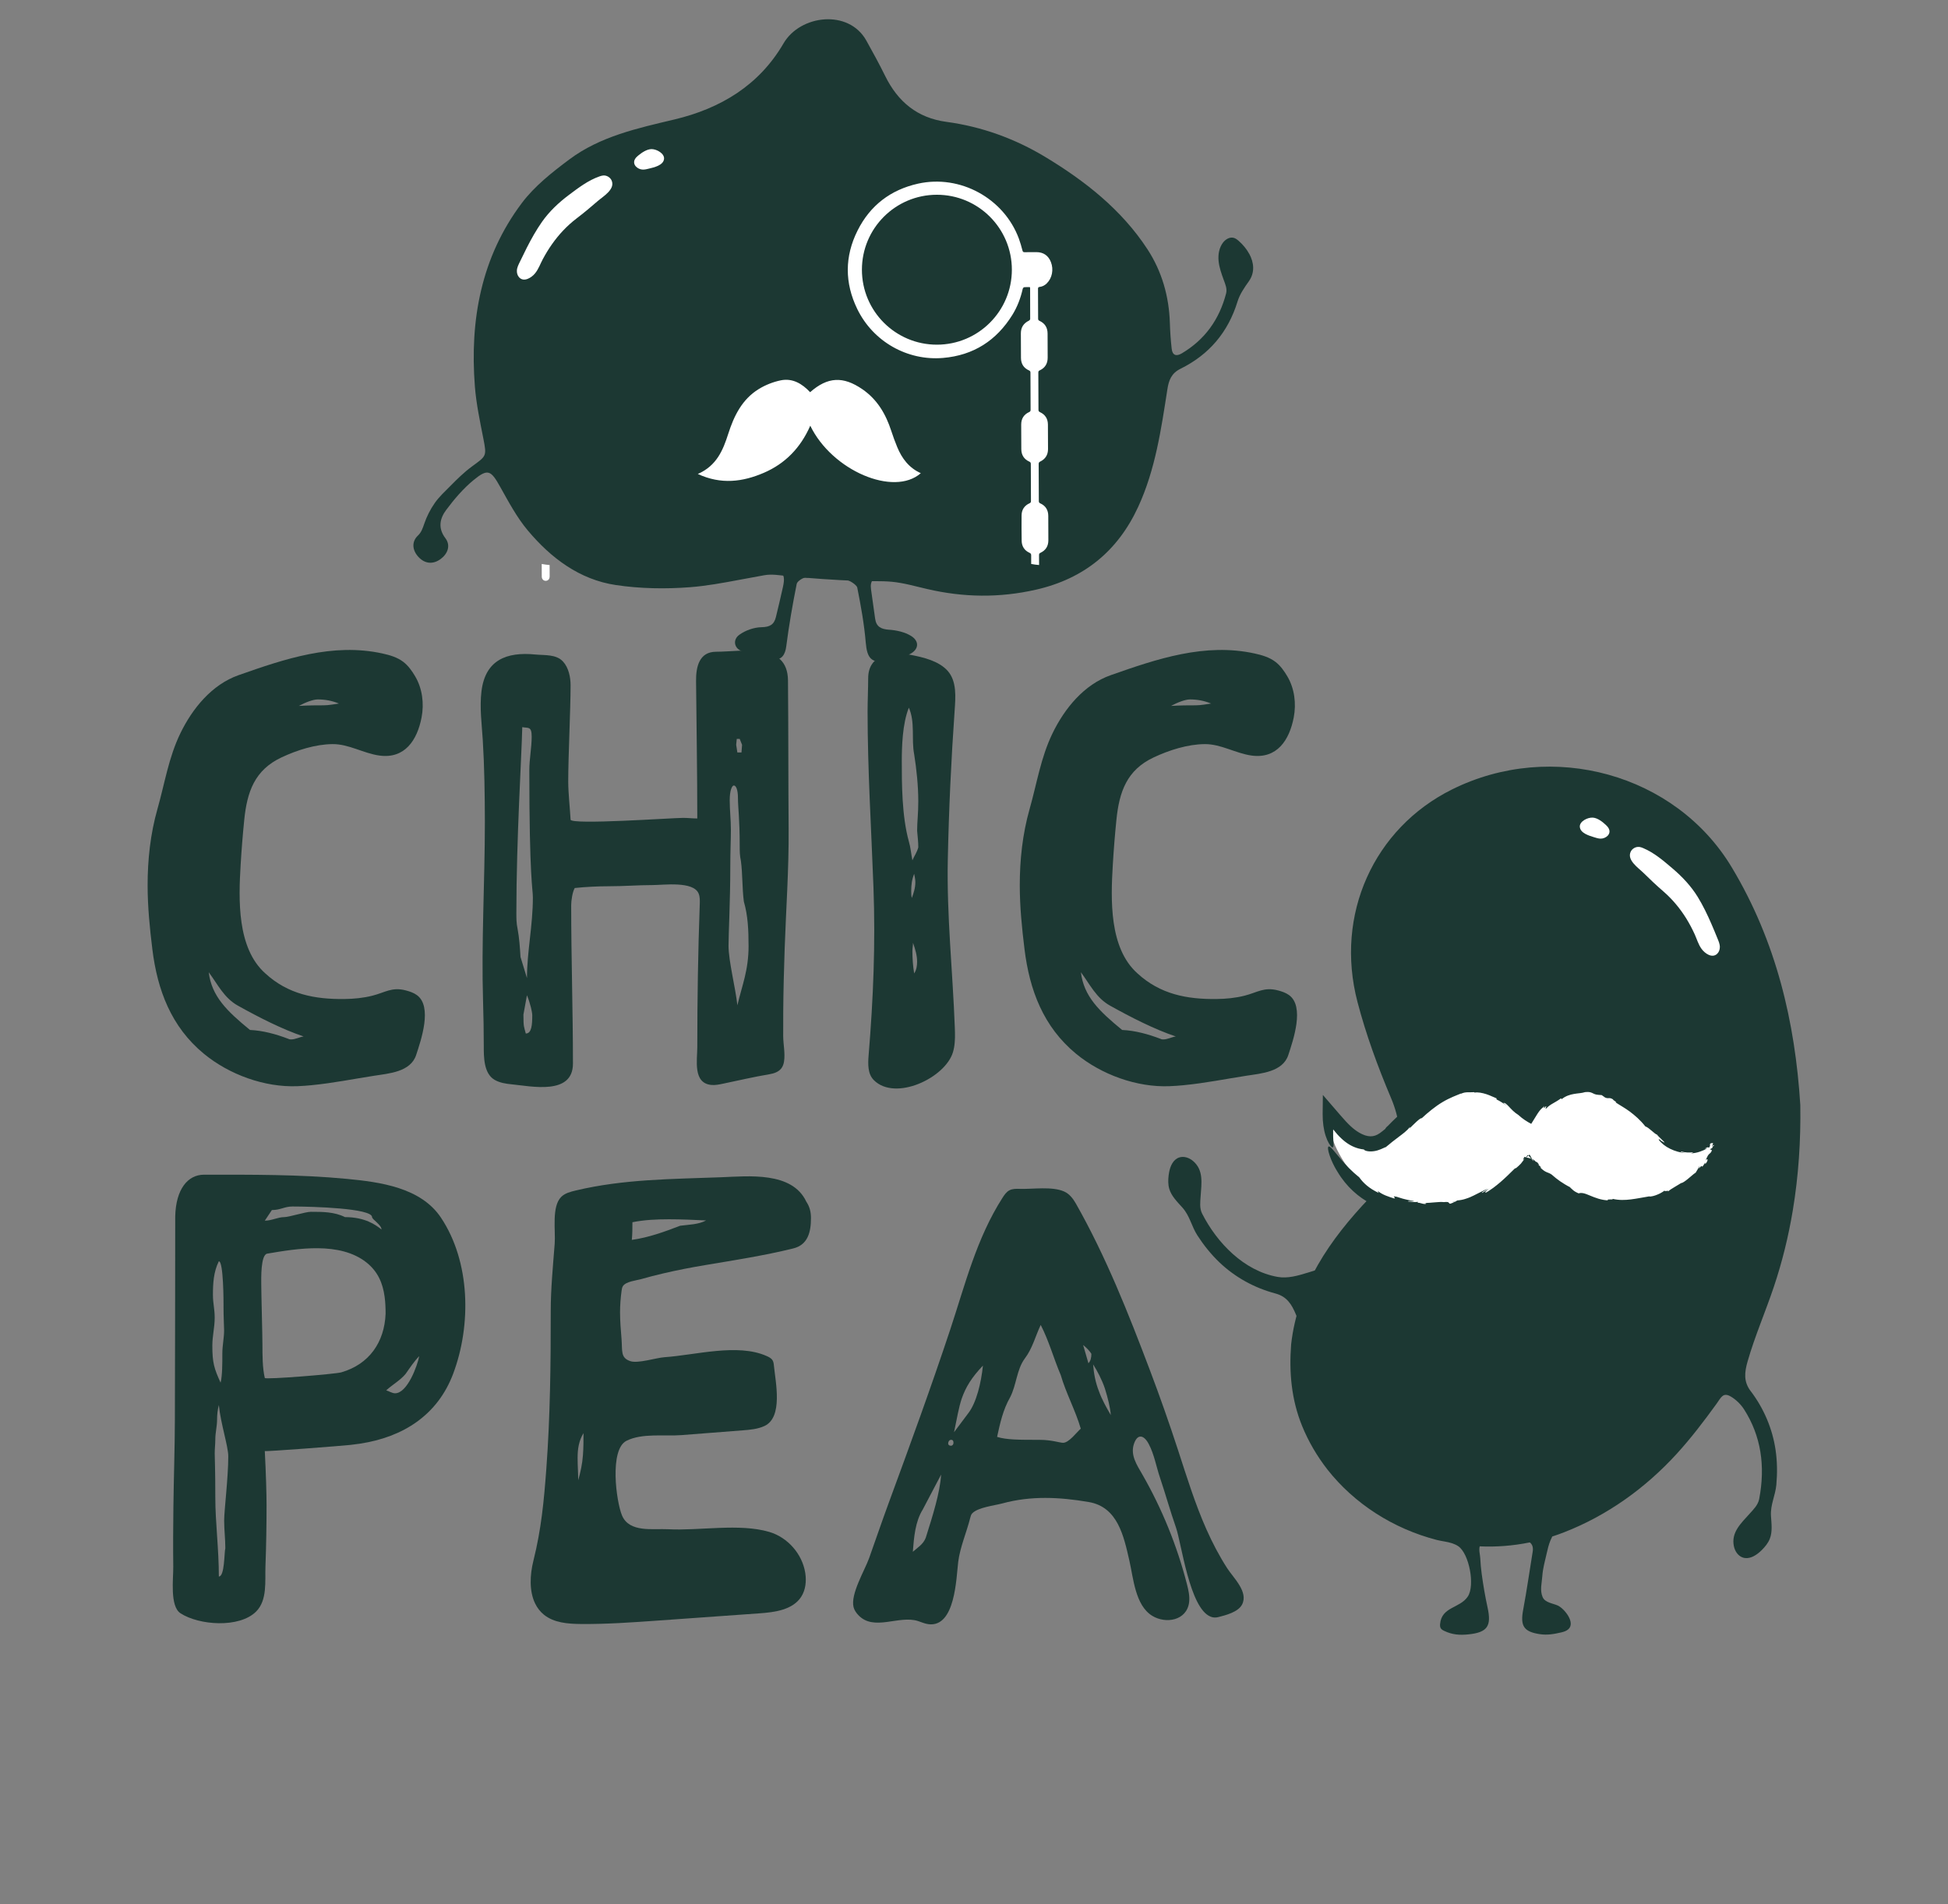 <?xml version="1.0" encoding="UTF-8" standalone="no"?>
<svg
   id="Ebene_1"
   viewBox="0 0 778.858 761.445"
   version="1.1"
   sodipodi:docname="Sekundaerlogo_schwarz_svg-zoomed.svg"
   width="778.858"
   height="761.445"
   inkscape:version="1.3.2 (091e20ef0f, 2023-11-25)"
   xmlns:inkscape="http://www.inkscape.org/namespaces/inkscape"
   xmlns:sodipodi="http://sodipodi.sourceforge.net/DTD/sodipodi-0.dtd"
   xmlns="http://www.w3.org/2000/svg"
   xmlns:svg="http://www.w3.org/2000/svg">
  <rect x="0" y="0" width="778.858" height="761.445" fill="#808080" stroke="none"/>
  <sodipodi:namedview
     id="namedview25"
     pagecolor="#505050"
     bordercolor="#ffffff"
     borderopacity="1"
     inkscape:showpageshadow="0"
     inkscape:pageopacity="0"
     inkscape:pagecheckerboard="1"
     inkscape:deskcolor="#505050"
     inkscape:zoom="0.66079474"
     inkscape:cx="378.33231"
     inkscape:cy="296.61253"
     inkscape:window-width="3840"
     inkscape:window-height="2078"
     inkscape:window-x="0"
     inkscape:window-y="0"
     inkscape:window-maximized="1"
     inkscape:current-layer="Ebene_1" />
  <defs
     id="defs1">
    <style
       id="style1">.cls-1{fill:#fff;}.cls-1,.cls-2{stroke-width:0px;}.cls-2{fill:#1c3833;}</style>
  </defs>
  <path
     class="cls-2"
     d="m 549.549,476.9 c 5.303,3.368 11.505,5.464 18.572,6.262 16.528,1.858 30.298,-4.259 41.616,-16.214 0.484,-0.518 0.848,-1.154 1.247,-1.714 3.368,2.953 6.27,5.752 9.418,8.23 17.707,13.931 45.799,14.848 63.116,-5.897 5.15,-6.177 7.636,-13.329 7.704,-20.159 -2.189,1.824 -4.921,4.09 -7.644,6.355 -6.151,5.125 -10.869,5.125 -16.884,-0.212 -4.344,-3.852 -8.425,-8.009 -12.854,-11.759 -4.14,-3.496 -8.985,-5.88 -14.339,-6.949 -9.002,-1.799 -16.528,1.298 -23.01,7.373 -1.799,1.697 -3.36,3.657 -4.429,4.836 -2.596,-2.231 -5.133,-4.624 -7.882,-6.728 -9.944,-7.611 -21.016,-8.196 -31.35,-1.103 -4.862,3.326 -9.036,7.636 -13.516,11.522 0.959,9.358 -2.342,17.699 -9.766,26.158 z"
     id="path1" />
  <path
     class="cls-2"
     d="m 699.952,556.297 c -2.834,-3.742 -2.503,-7.407 -1.213,-11.895 2.902,-10.097 7.127,-19.786 10.487,-29.797 3.334,-9.944 5.846,-20.159 7.568,-30.502 2.325,-13.94 3.233,-28.092 3.012,-42.21 -2.062,-32.979 -9.545,-65.373 -27.49,-95.179 -22.433,-37.204 -71.728,-50.924 -111.783,-31.002 -31.214,15.535 -46.919,50.041 -37.781,84.963 3.394,13.007 8.086,25.801 13.355,38.273 1.756,4.14 2.825,8.043 3.199,11.793 4.48,-3.886 8.654,-8.196 13.516,-11.522 10.334,-7.093 21.406,-6.508 31.35,1.103 2.749,2.104 5.286,4.497 7.882,6.728 1.069,-1.179 2.63,-3.139 4.429,-4.836 6.482,-6.075 14.008,-9.172 23.01,-7.373 5.354,1.069 10.198,3.453 14.339,6.949 4.429,3.75 8.51,7.908 12.854,11.759 6.015,5.337 10.733,5.337 16.884,0.212 2.724,-2.265 5.455,-4.531 7.644,-6.355 -0.068,6.83 -2.554,13.982 -7.704,20.159 -17.317,20.744 -45.409,19.828 -63.116,5.897 -3.148,-2.477 -6.049,-5.277 -9.418,-8.23 -0.399,0.56 -0.764,1.196 -1.247,1.714 -11.318,11.955 -25.089,18.072 -41.616,16.214 -7.068,-0.798 -13.27,-2.893 -18.572,-6.262 -0.619,0.713 -1.281,1.434 -1.968,2.155 -15.891,16.63 -28.745,35.278 -31.35,58.594 -0.857,11.199 0.119,22.077 4.369,32.546 2.554,6.278 5.999,12.15 10.164,17.495 5.396,6.855 11.98,12.761 19.311,17.478 7.5,4.836 15.79,8.442 24.435,10.673 1.985,0.509 4.191,0.679 6.117,1.332 0.874,0.297 1.714,0.662 2.469,1.188 4.31,3.003 6.737,15.611 3.784,20.083 -3.139,4.76 -10.495,4.03 -11.089,11.021 -0.051,0.551 -0.034,1.145 0.238,1.629 0.297,0.526 0.857,0.84 1.391,1.094 3.241,1.561 6.236,1.765 9.732,1.4 7.636,-0.789 9.231,-3.36 7.628,-10.707 -0.976,-4.471 -1.748,-8.985 -2.359,-13.524 -0.272,-2.036 -0.467,-4.056 -0.56,-6.1 -0.068,-1.51 -0.662,-3.343 -0.221,-4.87 6.584,0.297 13.304,-0.204 20.023,-1.578 0.984,0.755 1.434,1.977 1.154,3.691 -1.264,7.755 -2.367,15.544 -3.81,23.264 -1.196,6.406 0.178,8.756 6.592,9.732 3.063,0.467 5.668,-0.008 8.612,-0.687 1.035,-0.238 2.096,-0.568 2.885,-1.29 2.91,-2.664 -1.671,-8.289 -4.251,-9.46 -1.943,-0.882 -5.125,-1.145 -6.066,-3.394 -1.145,-2.724 -0.314,-5.583 -0.119,-8.383 0.204,-3.003 1.035,-5.956 1.714,-8.917 0.407,-1.782 0.815,-3.58 1.51,-5.269 0.229,-0.56 0.484,-1.103 0.755,-1.646 1.578,-0.509 3.156,-1.069 4.726,-1.68 17.283,-6.728 32.487,-17.656 44.976,-31.316 5.786,-6.329 10.987,-13.176 16.01,-20.117 1.756,-2.435 2.545,-4.675 5.642,-2.876 2.062,1.188 4.056,3.148 5.337,5.15 6.779,10.614 8.578,22.645 6.041,35.872 -0.467,2.384 -2.282,4.14 -3.81,5.846 -3.436,3.835 -7.458,7.441 -6.304,12.998 0.399,1.951 1.621,3.843 3.487,4.505 2.401,0.857 4.929,-0.492 6.889,-2.231 0.28,-0.246 0.551,-0.492 0.798,-0.747 1.298,-1.307 2.503,-2.757 3.182,-4.471 1.128,-2.868 0.67,-6.075 0.475,-9.155 -0.28,-4.488 1.739,-8.077 2.147,-12.447 0.416,-4.616 0.365,-9.282 -0.297,-13.872 -1.256,-8.595 -4.717,-16.697 -9.969,-23.621 z"
     id="path2" />
  <path
     class="cls-2"
     d="m 499.482,101.531 c -1.061,-1.96 -2.562,-3.75 -4.225,-5.201 -0.602,-0.526 -1.247,-1.027 -2.011,-1.222 -1.604,-0.424 -3.258,0.602 -4.259,1.909 -1.57,2.062 -2.019,4.802 -1.765,7.373 0.255,2.579 1.145,5.04 2.028,7.475 0.628,1.731 1.468,3.58 0.984,5.455 -2.69,10.385 -8.459,18.513 -17.758,24.011 -2.206,1.307 -3.716,0.721 -4.005,-1.833 -0.39,-3.436 -0.628,-6.889 -0.73,-10.343 -0.331,-10.639 -3.19,-20.626 -8.951,-29.466 C 448.431,83.815 433.736,72.302 417.819,62.706 405.839,55.486 392.527,50.624 378.443,48.74 366.76,47.171 358.979,40.68 353.897,30.346 351.547,25.561 348.968,20.878 346.371,16.211 339.346,3.595 319.959,5.869 313.265,17.365 c -9.757,16.757 -25.156,26.013 -43.636,30.417 -14.738,3.504 -29.636,6.728 -42.023,15.993 -6.864,5.133 -13.906,10.673 -18.988,17.453 -16.265,21.661 -20.812,46.783 -18.751,73.297 0.551,7.017 2.045,13.982 3.402,20.914 1.4,7.11 1.162,6.889 -4.573,11.106 -3.148,2.308 -5.939,5.065 -8.671,7.84 -2.18,2.214 -4.429,4.234 -6.211,6.796 -1.782,2.562 -3.173,5.311 -4.174,8.23 -0.611,1.773 -1.137,3.445 -2.537,4.76 -2.605,2.469 -2.265,5.854 0.17,8.518 2.596,2.842 5.922,3.097 8.943,0.84 2.783,-2.079 4.081,-5.371 1.858,-8.306 -3.097,-4.106 -2.172,-7.941 0.314,-11.284 3.233,-4.336 6.838,-8.578 11.004,-11.989 5.685,-4.658 6.881,-3.886 10.563,2.69 3.368,5.999 6.652,12.218 11.038,17.453 9.282,11.055 20.685,19.709 35.287,21.881 9.698,1.442 19.777,1.612 29.577,0.857 6.592,-0.509 13.1,-1.705 19.591,-2.927 3.334,-0.628 6.669,-1.205 10.003,-1.841 3.122,-0.594 6.16,0 9.324,0.314 9.494,0.933 19.014,1.587 28.542,1.968 4.403,0.17 8.985,-0.102 13.329,0.314 4.666,0.45 9.528,1.841 14.093,2.902 14.483,3.377 28.864,3.58 43.44,0.263 19.192,-4.361 32.733,-15.433 40.887,-33.106 6.872,-14.89 9.189,-31.011 11.683,-47.029 0.568,-3.657 1.612,-6.423 5.252,-8.221 11.437,-5.642 19.039,-14.619 22.806,-26.921 0.882,-2.876 2.724,-5.54 4.497,-8.035 2.528,-3.563 2.053,-7.543 0.187,-10.987 z"
     id="path3" />
  <path
     class="cls-1"
     d="m 533.861,458.217 c 3.742,8.196 9.002,14.449 15.688,18.683 5.303,3.368 11.505,5.464 18.572,6.262 16.528,1.858 30.298,-4.259 41.616,-16.214 0.484,-0.518 0.848,-1.154 1.247,-1.714 3.368,2.953 6.27,5.752 9.418,8.23 17.707,13.931 45.799,14.848 63.116,-5.897 5.15,-6.177 7.636,-13.329 7.704,-20.159 -2.189,1.824 -4.921,4.09 -7.644,6.355 -6.151,5.125 -10.869,5.125 -16.884,-0.212 -4.344,-3.852 -8.425,-8.009 -12.854,-11.759 -4.14,-3.496 -8.985,-5.88 -14.339,-6.949 -9.002,-1.799 -16.528,1.298 -23.01,7.373 -1.799,1.697 -3.36,3.657 -4.429,4.836 -2.596,-2.231 -5.133,-4.624 -7.882,-6.728 -9.944,-7.611 -21.016,-8.196 -31.35,-1.103 -4.862,3.326 -9.036,7.636 -13.516,11.522 -0.042,0.034 -0.085,0.076 -0.127,0.11 -1.824,1.578 -3.589,3.241 -5.523,4.683 -3.122,2.333 -6.533,2.605 -10.113,1.01 -4.505,-2.002 -7.5,-5.685 -10.512,-9.358 -0.322,-0.382 -0.628,-0.781 -1.324,-1.663 -0.212,4.802 0.433,8.926 2.147,12.693 z"
     id="path4" />
  <path
     class="cls-2"
     d="m 580.449,480.523 0.993,0.034 c -0.034,-0.085 -0.288,-0.127 -0.993,-0.034 z"
     id="path5" />
  <path
     class="cls-2"
     d="m 589.587,436.887 c -0.076,0.008 -0.153,0.008 -0.221,0.025 0.153,0 0.204,-0.017 0.221,-0.025 z"
     id="path6" />
  <path
     class="cls-2"
     d="m 611.358,471.173 c 0,0 -0.025,-0.025 -0.042,-0.034 -0.076,-0.042 -0.161,-0.102 -0.229,-0.144 z"
     id="path7" />
  <path
     class="cls-2"
     d="m 567.943,486.801 c 7.322,0.823 12.15,0.56 16.926,-0.263 4.743,-0.891 9.672,-2.325 16.197,-6.609 2.511,-1.57 4.896,-3.419 7.144,-5.396 1.078,-1.027 2.206,-2.019 3.199,-3.097 0.526,-0.551 1.052,-1.103 1.57,-1.654 0.865,-1.001 1.247,-1.748 1.476,-2.07 l -6.27,0.73 c 1.095,0.942 2.121,1.824 3.131,2.698 1.417,0.789 3.054,2.282 4.853,3.818 1.782,1.536 3.86,3.088 5.693,3.937 l 1.12,1.171 c 1.298,0.56 2.791,1.213 3.954,2.028 l -0.136,0.068 c 0.993,0.348 2.028,0.738 2.919,1.137 0.908,0.356 1.697,0.67 2.197,0.789 l -0.119,0.076 c 0.798,0.272 1.604,0.518 2.401,0.781 l -0.467,0.025 c 3.555,0.84 7.195,1.544 10.453,2.053 l -0.212,-0.518 c 3.445,0.653 5.88,0.526 8.171,0.322 2.291,-0.272 4.488,-0.526 7.644,-0.891 l -0.059,0.136 c 3.776,-1.502 6.762,-2.359 9.783,-3.496 2.978,-1.145 6.007,-2.613 8.9,-5.625 -0.73,0.738 0.509,-0.059 0.509,0.068 2.927,-2.469 5.617,-5.523 4.912,-6.211 1.799,-2.019 1.688,-1.459 2.197,-1.502 -0.339,-0.263 1.061,-2.214 2.172,-4.056 l -0.416,0.916 c 0.56,-0.865 1.086,-1.756 1.561,-2.673 l 0.416,-0.798 0.467,-1.001 0.458,-0.993 c 0.136,-0.331 0.255,-0.662 0.39,-0.993 -0.492,0.518 -0.967,0.984 -1.476,1.374 0.967,-1.833 1.298,-2.147 1.612,-2.401 0.144,-0.127 0.28,-0.255 0.441,-0.602 0.144,-0.339 0.407,-0.925 0.594,-1.875 l -0.789,0.348 c 0.84,-2.622 1.459,-4.819 1.985,-7.195 0.263,-1.188 0.518,-2.435 0.747,-3.818 0.11,-0.696 0.221,-1.4 0.322,-2.197 0.051,-0.39 0.093,-0.789 0.144,-1.196 v -0.076 c 0,0 0.017,-0.051 0,-0.025 l -0.085,0.051 -0.178,0.093 c -0.119,0.068 -0.246,0.136 -0.373,0.204 -2.325,1.51 -4.717,3.088 -7.118,4.7 l -1.807,1.213 -0.899,0.611 -0.45,0.314 -0.56,0.475 c -0.747,0.628 -1.493,1.273 -2.257,1.858 l -1.137,0.899 c -0.195,0.136 -0.373,0.272 -0.602,0.407 l -0.297,0.195 c -0.373,0.263 -0.738,0.416 -1.103,0.628 -0.365,0.144 -0.721,0.339 -1.078,0.433 -0.704,0.229 -1.374,0.356 -2.062,0.305 -1.358,-0.051 -2.927,-0.713 -4.463,-1.799 -1.493,-1.035 -3.139,-2.537 -4.709,-3.928 -1.578,-1.417 -3.131,-2.868 -4.683,-4.319 -1.57,-1.459 -3.122,-2.902 -4.649,-4.319 -1.578,-1.468 -3.334,-2.876 -5.125,-4.098 l -0.416,-0.823 c 0.034,-0.399 -1.179,-0.772 -2.427,-1.044 -1.256,-0.288 -2.537,-0.475 -2.732,-0.908 -0.679,-0.127 -1.349,-0.246 -2.019,-0.331 -0.501,-0.288 -1.629,-0.747 -0.611,-0.628 -1.816,-0.509 -1.884,-0.399 -3.258,-0.433 -0.645,-0.255 -1.29,-0.543 -1.96,-0.747 -1.884,-0.314 -3.767,-0.331 -5.591,-0.127 -1.824,0.187 -3.606,0.619 -5.294,1.239 -3.419,1.205 -6.491,3.114 -9.587,5.396 -1.247,0.815 -2.571,1.773 -3.945,3.088 -0.161,0.161 -0.331,0.322 -0.501,0.484 l -0.212,0.212 -0.059,0.051 -0.229,0.212 c -0.153,0.144 -0.288,0.297 -0.433,0.458 -0.178,-0.144 -0.356,-0.297 -0.543,-0.45 l -0.297,-0.229 c -0.407,-0.339 -0.823,-0.687 -1.239,-1.035 -1.663,-1.383 -3.479,-2.74 -5.405,-3.971 -3.869,-2.393 -8.06,-3.903 -11.547,-4.344 -3.58,-0.399 -7.365,-0.39 -11.072,0.45 -3.708,0.806 -7.331,2.282 -10.606,4.268 -3.224,1.96 -6.143,4.251 -8.798,6.55 -1.324,1.154 -2.596,2.316 -3.81,3.462 -0.602,0.577 -1.196,1.145 -1.79,1.714 -0.645,0.628 -1.213,1.222 -1.782,1.816 -0.39,0.204 -1.044,1.086 -0.984,1.137 -0.73,0.611 -1.493,1.222 -2.189,1.714 -0.619,0.433 -1.247,0.764 -1.875,0.976 -1.256,0.424 -2.554,0.373 -3.962,-0.076 0,0 -0.102,-0.034 -0.288,-0.102 -0.195,-0.059 -0.467,-0.178 -0.831,-0.339 -0.755,-0.331 -1.773,-0.891 -2.936,-1.756 -1.154,-0.857 -2.427,-2.045 -3.742,-3.47 -0.662,-0.704 -1.332,-1.476 -2.019,-2.265 -0.679,-0.789 -1.366,-1.578 -2.036,-2.359 l -5.082,-5.888 -0.085,7.56 c -0.034,3.224 0.407,6.406 1.205,8.807 0.781,2.418 1.824,4.013 2.444,4.463 0.314,0.229 0.526,0.17 0.628,-0.178 0.102,-0.365 0.085,-1.035 0.025,-2.062 -0.119,-2.062 -0.399,-5.574 0.653,-10.809 l -3.665,1.179 c 0.585,1.01 1.222,2.087 1.926,3.199 l -0.314,-0.136 c 3.886,5.439 7.941,9.189 13.584,9.783 0.297,0.585 2.087,0.976 4.03,0.679 1.968,-0.255 3.767,-1.264 4.666,-1.629 -0.042,0.051 -0.076,0.11 -0.119,0.161 0.509,-0.399 1.01,-0.806 1.476,-1.196 0.424,-0.356 0.848,-0.713 1.273,-1.052 0.857,-0.679 1.714,-1.324 2.554,-1.96 0.416,-0.314 0.823,-0.619 1.23,-0.933 0.433,-0.339 0.696,-0.526 1.162,-0.916 0.865,-0.721 1.544,-1.391 2.181,-2.189 -0.059,0.161 0.059,0.416 -0.611,1.035 2.07,-2.045 4.743,-4.794 5.286,-4.488 2.41,-2.248 5.439,-4.751 8.298,-6.448 2.893,-1.739 5.727,-2.757 7.56,-3.504 l -0.229,0.204 c 1.018,-0.526 1.756,-0.568 2.494,-0.628 0.373,-0.034 0.755,0.017 1.196,0 0.441,-0.017 0.942,-0.042 1.57,-0.051 0.127,0.085 0.297,0.136 0.272,0.17 1.23,-0.238 3.012,0.102 4.666,0.628 0.823,0.297 1.629,0.577 2.316,0.916 0.356,0.153 0.687,0.288 0.984,0.416 0.297,0.144 0.568,0.263 0.806,0.356 l -0.059,0.399 c 1.476,0.713 2.868,1.637 4.234,2.596 l -1.476,-1.154 c 0.551,-0.229 1.256,0.433 2.197,1.417 0.95,1.01 2.104,2.316 3.793,3.36 1.705,1.587 3.631,2.783 5.159,3.563 0.967,-1.502 1.748,-2.885 2.503,-4.039 0.798,-1.205 1.408,-1.977 2.308,-2.622 0.984,-1.536 -0.611,1.612 1.086,-0.416 0.424,0.348 -0.67,1.061 0.11,0.933 0.424,-0.475 0.857,-0.848 1.307,-1.171 0.441,-0.331 0.908,-0.602 1.383,-0.874 0.95,-0.56 1.96,-1.094 3.182,-2.002 l 0.314,0.314 c 1.527,-1.273 3.334,-1.816 4.946,-2.087 1.629,-0.288 3.08,-0.288 4.336,-0.713 1.985,-0.229 2.656,0.204 3.292,0.518 0.322,0.153 0.645,0.314 1.145,0.433 0.501,0.11 1.188,0.17 2.257,0.229 0.484,0.314 0.942,0.645 1.391,0.984 1.621,0.645 1.442,-0.28 3.165,0.738 -0.127,0.136 0.407,0.467 0.815,0.738 0.407,0.28 0.696,0.501 0.11,0.399 1.816,1.23 3.767,2.248 5.719,3.699 2.079,1.561 4.234,3.402 6.253,5.965 1.493,0.45 3.606,3.003 4.76,3.343 -0.042,0.17 1.179,1.307 2.028,2.13 0.942,0.865 1.468,1.451 -0.322,0.365 -0.28,-0.178 -0.696,-0.56 -0.585,-0.628 H 663.113 c 0.288,0.399 0.577,0.755 0.916,1.095 0.365,0.365 0.738,0.696 1.12,1.018 0.399,0.314 0.823,0.602 1.247,0.874 0.433,0.272 0.908,0.509 1.366,0.755 1.884,0.925 4.123,1.595 6.737,1.816 -1.57,-0.187 -3.428,-0.781 -2.096,-0.687 1.485,0.39 3.122,0.458 4.649,0.229 -0.297,0.17 -0.611,0.339 -0.942,0.467 2.444,-0.102 4.616,-0.967 6.414,-1.943 -0.314,0.025 -0.628,0.042 -0.959,0.042 0.365,-0.144 0.662,-0.297 0.959,-0.424 0.144,-0.068 0.331,-0.153 0.297,-0.11 l 0.093,0.017 c 0.119,0.025 0.212,0.076 0.28,0.11 0.144,0.051 0.144,0.085 0.433,-0.526 0.161,-0.339 0.136,-0.501 0.068,-0.594 -0.051,-0.102 -0.119,-0.161 0.246,-0.551 0.382,-0.136 0.713,-0.187 0.874,-0.119 0.042,0.017 0.076,0.034 0.102,0.059 0,0.017 0.025,0 0.008,0.034 l -0.051,0.153 -0.093,0.28 c -0.102,0.288 -0.212,0.577 -0.305,0.848 0.806,-0.899 0.738,-0.619 0.815,-0.424 l -0.653,0.551 c 0.178,0.034 0.144,0.195 0.042,0.314 -0.102,0.127 -0.28,0.238 -0.45,0.339 -0.119,0.068 -0.229,0.127 -0.45,0.246 -0.102,0.068 -0.11,0.076 -0.017,0.153 -0.102,-0.008 -0.212,-0.017 -0.322,-0.017 0.331,-0.008 0.636,0.051 0.899,0.178 0.11,0.255 0.119,0.339 -0.178,0.831 -0.221,0.356 -0.441,0.518 -0.662,0.704 -0.441,0.365 -0.815,0.781 -1.544,2.732 0.874,-1.341 1.239,-0.051 -0.17,1.425 v -0.653 c -0.611,0.916 -0.755,1.307 -1.315,1.816 0.272,-0.653 -0.204,-0.645 -1.256,0.619 0.136,-0.373 0.238,-0.781 0.356,-1.162 -0.467,0.959 -1.044,1.833 -1.587,2.766 -0.518,0.331 -1.052,0.764 -1.587,1.23 -0.543,0.458 -1.103,0.925 -1.621,1.366 -1.069,0.848 -2.028,1.561 -2.605,1.578 0,0 -0.272,0.161 -0.696,0.424 -0.416,0.272 -0.993,0.611 -1.604,0.967 -0.602,0.373 -1.247,0.747 -1.79,1.095 -0.535,0.356 -0.976,0.687 -1.179,0.942 0.755,-0.781 -1.85,0.246 -1.307,-0.501 -0.246,0.246 -0.653,0.526 -1.154,0.815 -0.492,0.297 -1.078,0.611 -1.697,0.848 -1.222,0.535 -2.554,0.848 -3.36,0.815 l 0.272,-0.119 c -2.825,0.467 -5.201,0.959 -7.577,1.256 -2.367,0.288 -4.726,0.373 -7.271,-0.212 0.178,0.543 -2.52,-0.119 -1.934,0.594 -2.757,-0.119 -5.133,-1.078 -7.017,-1.858 -0.475,-0.204 -0.925,-0.39 -1.349,-0.543 -0.424,-0.161 -0.823,-0.305 -1.205,-0.399 -0.772,-0.178 -1.459,-0.229 -2.113,0.008 -2.342,-0.967 -2.486,-1.714 -3.555,-2.427 l 0.568,0.195 c -2.087,-1.044 -3.343,-1.884 -4.471,-2.639 -1.094,-0.789 -2.062,-1.51 -3.411,-2.698 -1.485,-1.018 -2.291,-0.526 -4.599,-2.893 1.035,0.45 -0.008,-0.407 -0.933,-1.239 0.628,0.492 0.899,0.56 -0.153,-0.713 -0.246,-0.068 -0.56,-0.263 -0.848,-0.441 0.008,-0.034 -0.025,-0.093 0.025,-0.093 -0.755,-0.594 -1.128,-0.848 -1.222,-0.865 l -3.173,-0.772 -0.45,1.196 c -0.025,0.068 0,0.068 0.042,0.025 l 2.554,-2.147 1.001,1.731 c 0.051,0.085 0.238,0.288 0.501,0.543 -0.076,0.008 -0.059,0.119 0.102,0.39 -0.195,-0.263 -0.433,-0.535 -0.704,-0.815 l -1.621,-1.697 -1.705,2.087 c -0.416,0.509 -0.721,0.967 -0.95,1.247 l -0.153,0.178 -0.272,0.272 c -0.187,0.187 -0.373,0.365 -0.543,0.535 -0.696,0.67 -1.247,1.145 -1.502,1.035 -2.113,2.087 -3.937,3.877 -5.786,5.472 -0.916,0.798 -1.858,1.527 -2.808,2.257 -0.984,0.679 -1.951,1.4 -3.054,1.994 -0.653,-0.051 0.288,-0.764 1.442,-1.604 -0.967,0.653 -2.019,1.154 -3.029,1.739 -0.178,-0.433 1.671,-1.128 2.554,-1.739 -0.984,0.356 -1.943,0.755 -2.876,1.264 -0.967,0.424 -1.892,1.01 -2.902,1.459 -0.501,0.229 -1.01,0.467 -1.527,0.704 -0.518,0.238 -1.061,0.399 -1.612,0.585 -1.086,0.39 -2.265,0.594 -3.47,0.704 -0.297,0.204 -0.611,0.365 -0.916,0.535 h -0.297 c 0.051,0.17 -0.993,0.611 -1.705,0.781 -0.738,-0.322 -0.068,-0.916 -2.444,-0.653 -1.901,-0.255 -5.354,0.416 -7.899,0.314 1.341,0.178 0.899,0.365 0.297,0.45 -1.222,-0.076 -1.875,-0.551 -2.825,-0.518 l -0.042,-0.551 c 0.204,0.28 -0.602,0.314 -1.519,0.255 -0.916,-0.051 -1.934,-0.212 -2.172,-0.153 -0.585,-0.526 1.917,0.068 2.265,-0.204 -2.384,-0.416 -2.961,-0.585 -3.546,-0.721 -0.577,-0.153 -1.179,-0.255 -3.453,-1.01 -2.554,-0.509 0.263,0.645 -1.052,0.653 -2.189,-0.713 -4.446,-1.349 -6.558,-3.012 0.153,0.28 0.314,0.568 0.484,0.84 -2.002,-0.942 -3.496,-1.926 -4.726,-2.936 -1.222,-1.018 -2.189,-2.062 -3.054,-3.283 -3.207,-2.579 -5.43,-5.031 -7.085,-6.949 -1.646,-1.934 -2.766,-3.343 -3.555,-4.234 -1.587,-1.782 -1.977,-1.383 -1.867,-0.119 0.153,1.332 0.95,3.64 1.875,5.566 0.899,1.926 1.892,3.462 1.892,3.462 1.867,3.114 3.962,5.634 6.219,7.712 2.248,2.096 4.675,3.742 7.28,5.159 5.26,2.757 11.344,4.641 19.684,5.379 z"
     id="path8" />
  <path
     class="cls-1"
     d="m 216.593,225.531 c 0,1.688 0,3.377 0.017,5.065 0.008,1.094 0.865,1.833 1.858,1.654 0.831,-0.161 1.298,-0.806 1.298,-1.824 0,-1.493 -0.008,-2.978 -0.017,-4.471 -1.061,-0.093 -2.113,-0.221 -3.156,-0.424 z"
     id="path9" />
  <path
     class="cls-1"
     d="m 412.287,222.095 c 0,1.145 0,2.291 0.008,3.436 0,0 0.017,0 0.025,0 1.035,0.212 2.079,0.331 3.131,0.424 0,-1.315 0,-2.63 -0.017,-3.945 0,-0.458 0.093,-0.713 0.551,-0.933 2.121,-0.993 3.173,-2.69 3.173,-5.014 0.008,-3.267 -0.017,-6.516 -0.034,-9.766 -0.017,-2.325 -1.044,-4.022 -3.182,-4.997 -0.441,-0.195 -0.594,-0.441 -0.594,-0.925 0,-4.946 -0.025,-9.893 -0.059,-14.839 -0.008,-0.509 0.17,-0.755 0.636,-0.967 2.053,-1.001 3.097,-2.698 3.097,-4.98 0,-3.283 -0.017,-6.558 -0.042,-9.842 -0.025,-2.299 -1.086,-3.962 -3.173,-4.929 -0.424,-0.212 -0.602,-0.416 -0.602,-0.908 0,-4.972 -0.017,-9.944 -0.059,-14.907 0,-0.441 0.085,-0.687 0.535,-0.882 2.155,-0.984 3.199,-2.715 3.199,-5.074 -0.008,-3.224 -0.025,-6.448 -0.034,-9.664 -0.008,-2.376 -1.069,-4.081 -3.216,-5.074 -0.416,-0.195 -0.568,-0.399 -0.568,-0.857 0.008,-3.988 -0.008,-7.984 -0.042,-11.972 0,-0.535 0.187,-0.679 0.687,-0.747 1.086,-0.127 2.019,-0.628 2.808,-1.4 2.155,-2.104 2.825,-5.532 1.671,-8.51 -1.027,-2.647 -3.02,-4.005 -5.863,-3.996 -1.553,0 -3.114,0 -4.675,0.025 -0.492,0 -0.687,-0.127 -0.831,-0.645 -0.424,-1.604 -0.865,-3.207 -1.442,-4.768 -5.982,-16.163 -23.493,-25.75 -40.344,-21.992 -10.936,2.452 -19.124,8.697 -24.147,18.725 -5.209,10.376 -5.201,20.982 -0.127,31.409 6.389,13.125 20.134,20.778 34.303,19.557 12.141,-1.035 21.355,-6.94 27.744,-17.274 1.96,-3.182 3.267,-6.652 4.09,-10.309 0.068,-0.272 0.348,-0.67 0.568,-0.696 0.747,-0.085 1.51,-0.042 2.316,-0.042 0.042,0.204 0.085,0.288 0.085,0.365 0.017,4.123 0.034,8.247 0.025,12.379 0,0.221 -0.263,0.56 -0.501,0.67 -2.13,1.035 -3.224,2.707 -3.224,5.082 0,3.275 0.008,6.558 0.042,9.833 0.017,2.333 1.078,4.03 3.207,4.98 0.458,0.204 0.585,0.441 0.585,0.916 0.017,4.946 0.025,9.884 0.059,14.839 0.008,0.484 -0.153,0.704 -0.585,0.908 -2.138,0.976 -3.173,2.681 -3.173,5.006 0,3.283 0.017,6.567 0.042,9.842 0.025,2.325 1.094,4.022 3.216,4.972 0.458,0.212 0.585,0.45 0.585,0.916 0.008,4.946 0.025,9.893 0.059,14.839 0.008,0.484 -0.153,0.696 -0.594,0.908 -2.062,0.942 -3.139,2.588 -3.156,4.845 -0.034,3.394 -0.025,6.779 0.034,10.164 0.042,2.223 1.12,3.86 3.139,4.785 0.509,0.238 0.67,0.484 0.662,1.027 z m -37.696,-84.259 c -16.553,0 -29.976,-13.414 -29.976,-29.976 0,-16.562 13.422,-29.976 29.976,-29.976 16.553,0 29.976,13.422 29.976,29.976 0,16.553 -13.422,29.976 -29.976,29.976 z"
     id="path10" />
  <path
     class="cls-1"
     d="m 279.005,189.54 c 7.56,-3.3 10.088,-9.562 12.167,-16.061 2.299,-7.203 5.54,-13.787 12.175,-17.885 2.673,-1.646 5.786,-2.876 8.858,-3.504 4.726,-0.95 8.552,1.391 11.7,4.751 7.034,-6.202 13.227,-6.44 20.855,-1.213 6.024,4.123 9.401,9.969 11.598,16.706 0.713,2.189 1.502,4.361 2.384,6.482 1.892,4.556 4.717,8.315 9.418,10.41 -10.784,9.494 -35.49,-1.01 -44.196,-18.988 -3.852,8.824 -10.029,15.17 -18.572,18.844 -8.408,3.614 -17.054,4.794 -26.395,0.458 z"
     id="path11" />
  <path
     class="cls-1"
     d="m 241.385,70.164 c 1.358,-0.017 2.698,0.857 3.207,2.13 1.383,3.487 -3.487,6.262 -5.617,8.12 -2.749,2.41 -5.566,4.743 -8.467,6.957 -3.767,2.876 -7.034,6.355 -9.766,10.224 -1.358,1.917 -2.579,3.928 -3.691,5.999 -1.035,1.926 -1.739,4.039 -3.139,5.744 -1.383,1.688 -4.429,3.648 -6.346,1.578 -0.679,-0.73 -0.959,-1.773 -0.899,-2.766 0.076,-1.273 0.696,-2.41 1.239,-3.538 0.882,-1.85 1.782,-3.691 2.707,-5.515 1.816,-3.563 3.776,-7.076 6.075,-10.36 2.936,-4.191 6.703,-7.721 10.784,-10.784 3.81,-2.859 7.661,-5.812 12.209,-7.407 0.492,-0.17 1.001,-0.331 1.519,-0.373 0.059,0 0.127,0 0.187,0 z"
     id="path12" />
  <path
     class="cls-1"
     d="m 265.498,63.563 c -0.28,2.588 -4.056,3.385 -6.066,3.877 -0.789,0.195 -1.587,0.39 -2.401,0.382 -2.113,-0.042 -4.386,-2.011 -3.139,-4.208 0.305,-0.543 0.764,-0.976 1.239,-1.374 1.408,-1.171 3.47,-2.596 5.379,-2.613 2.138,0 5.226,1.816 4.989,3.937 z"
     id="path13" />
  <path
     class="cls-1"
     d="m 655.316,338.68 c -1.358,-0.102 -2.749,0.687 -3.326,1.926 -1.595,3.394 3.097,6.465 5.099,8.451 2.596,2.571 5.26,5.074 8.018,7.466 3.58,3.105 6.626,6.779 9.121,10.801 1.23,2.002 2.333,4.081 3.309,6.211 0.908,1.985 1.485,4.132 2.783,5.922 1.281,1.773 4.2,3.911 6.245,1.968 0.721,-0.687 1.069,-1.705 1.069,-2.707 0,-1.273 -0.543,-2.452 -1.018,-3.606 -0.772,-1.901 -1.544,-3.793 -2.367,-5.668 -1.595,-3.674 -3.334,-7.297 -5.422,-10.707 -2.673,-4.369 -6.211,-8.12 -10.097,-11.429 -3.631,-3.088 -7.288,-6.27 -11.726,-8.145 -0.484,-0.204 -0.976,-0.399 -1.493,-0.467 -0.059,0 -0.119,-0.017 -0.187,-0.017 z"
     id="path14" />
  <path
     class="cls-1"
     d="m 631.653,330.602 c 0.119,2.596 3.835,3.631 5.812,4.242 0.772,0.246 1.561,0.484 2.376,0.526 2.113,0.085 4.505,-1.739 3.394,-4.005 -0.272,-0.56 -0.704,-1.018 -1.154,-1.451 -1.332,-1.256 -3.3,-2.808 -5.209,-2.944 -2.13,-0.144 -5.328,1.493 -5.226,3.623 z"
     id="path15" />
  <path
     class="cls-2"
     d="m 509.943,517.269 c 4.539,1.196 6.533,4.293 8.289,8.62 0.416,1.018 0.831,2.036 1.239,3.046 0.891,-1.154 1.536,-2.562 2.028,-3.801 0.916,-2.282 0.781,-4.616 1.816,-6.805 1.145,-2.435 2.681,-4.734 4.336,-6.847 1.086,-1.383 2.333,-2.919 2.096,-4.658 -2.274,0.696 -4.548,1.4 -6.822,2.096 -3.937,1.213 -8.06,2.435 -12.116,1.714 -13.422,-2.384 -24.215,-13.592 -30.162,-25.292 -1.103,-2.164 -0.755,-4.666 -0.602,-6.949 0.339,-5.142 1.29,-10.453 -3.046,-14.118 -1.519,-1.29 -3.648,-2.028 -5.523,-1.4 -2.418,0.806 -3.58,3.428 -4.047,5.998 -0.068,0.365 -0.127,0.73 -0.17,1.078 -0.221,1.833 -0.272,3.716 0.246,5.481 0.882,2.953 3.216,5.201 5.269,7.5 2.987,3.36 3.606,7.432 5.982,11.123 2.52,3.894 5.43,7.534 8.781,10.741 6.287,5.999 14.008,10.241 22.407,12.464 z"
     id="path16" />
  <path
     class="cls-2"
     d="m 124.715,433.96 c -1.926,0.187 -3.86,0.331 -5.803,0.407 -13.125,0.535 -27.32,-4.649 -37.433,-12.998 -13.041,-10.767 -18.555,-25.445 -20.566,-41.777 -1.044,-8.451 -1.884,-16.952 -1.892,-25.47 -0.017,-10.292 1.12,-20.702 3.92,-30.561 2.919,-10.266 4.454,-20.558 9.163,-30.29 4.836,-9.986 12.608,-19.506 23.264,-23.264 18.589,-6.55 37.705,-13.015 57.542,-8.68 2.961,0.645 5.956,1.527 8.357,3.368 1.985,1.519 3.453,3.614 4.726,5.769 2.893,4.887 3.623,10.911 2.562,16.443 -1.739,9.078 -6.694,16.63 -16.85,15.238 -6.372,-0.874 -12.218,-4.616 -18.7,-4.573 -6.889,0.051 -14.279,2.418 -20.456,5.32 -10.724,5.031 -13.762,13.745 -14.89,24.961 -0.602,5.931 -1.086,11.972 -1.442,17.953 -0.831,13.948 -1.51,33.31 9.85,43.449 9.087,8.357 19.777,10.402 31.689,10.249 3.75,-0.042 7.475,-0.407 11.123,-1.324 5.074,-1.273 7.806,-3.589 13.388,-2.113 1.536,0.407 3.071,0.916 4.369,1.841 6.414,4.548 1.663,18.14 -0.246,23.986 -2.231,6.796 -10.86,7.373 -16.791,8.298 -8.289,1.281 -16.545,2.953 -24.893,3.759 z m -8.264,-18.301 c 1.646,0 3.3,-0.942 4.946,-1.179 -8.484,-2.825 -18.14,-7.772 -26.158,-12.252 -5.659,-3.063 -8.247,-8.722 -11.785,-13.431 1.179,9.664 7.305,15.552 16.494,23.086 5.184,0.238 10.368,1.654 15.314,3.538 0.475,0.238 0.704,0.238 1.179,0.238 z m 19.082,-134.3 c -2.825,-1.179 -5.659,-1.654 -8.484,-1.654 -1.884,0 -4.946,1.179 -7.543,2.588 3.767,-0.238 7.305,-0.238 9.893,-0.238 2.121,0 4.242,-0.467 6.126,-0.704 z"
     id="path17" />
  <path
     class="cls-2"
     d="m 193.21,365.482 c 0.272,-12.319 0.653,-24.63 0.653,-36.941 -0.034,-10.852 -0.17,-21.763 -0.84,-32.589 -0.399,-6.508 -1.307,-12.981 -0.518,-19.506 1.519,-12.532 10.037,-15.84 21.517,-14.712 3.776,0.373 8.349,-0.178 11.106,2.842 2.24,2.452 3.003,6.253 3.003,9.477 0,9.655 -0.942,28.508 -0.942,38.409 0,4.709 0.704,10.843 0.942,15.314 0.11,2.172 40.776,-0.704 45.002,-0.704 1.884,0 3.767,0.238 5.659,0.238 0,-18.309 -0.322,-36.653 -0.492,-54.962 -0.051,-5.608 1.205,-11.717 8.035,-11.717 10.656,0 28.576,-4.073 28.72,11.488 0.178,19.777 0.102,39.563 0.255,59.289 0.127,16.036 -1.035,32.029 -1.587,48.047 -0.288,8.332 -0.501,16.663 -0.568,25.004 -0.025,3.275 -0.025,6.558 -0.017,9.833 0.008,3.275 0.848,6.889 0.339,10.181 -0.153,1.001 -0.484,1.994 -1.103,2.791 -1.103,1.417 -2.953,2.028 -4.726,2.325 -6.253,1.044 -12.455,2.511 -18.674,3.801 -1.451,0.305 -2.927,0.602 -4.412,0.492 -7.628,-0.568 -5.769,-10.012 -5.769,-15.145 0,-19.099 0.288,-38.061 0.984,-57.16 0.051,-1.417 0.093,-2.885 -0.433,-4.2 -2.053,-5.133 -14.067,-3.436 -18.454,-3.436 -5.651,0 -11.31,0.475 -17.673,0.475 -4.005,0 -9.189,0.238 -13.431,0.704 -0.942,1.654 -1.417,5.184 -1.417,6.83 0,21.126 0.704,42.261 0.704,63.379 0,12.778 -16.638,9.053 -24.461,8.298 -2.384,-0.229 -4.819,-0.602 -6.889,-1.816 -4.361,-2.562 -4.302,-9.206 -4.302,-13.592 0,-5.965 -0.11,-11.87 -0.288,-17.834 -0.348,-11.624 -0.187,-23.256 0.076,-34.897 z m 17.486,25.674 c 0,-10.606 2.359,-20.974 2.359,-32.283 0,-3.538 -1.417,-7.305 -1.417,-50.89 0,-4.48 0.942,-8.951 0.942,-13.431 0,-4.242 -1.417,-3.3 -3.767,-3.767 -0.238,11.31 -2.359,44.535 -2.359,74.222 0,2.121 0,4.242 0.475,6.363 0.704,3.767 0.942,7.543 1.179,11.31 l 2.596,8.484 z m -1.417,14.61 c 0,5.184 0.238,4.709 0.942,7.543 2.359,0 2.588,-3.538 2.588,-7.305 0,-1.179 -0.704,-4.48 -2.121,-8.009 l -1.417,7.78 z m 90.012,-27.566 c 0,-6.126 -0.238,-12.014 -1.884,-17.673 -0.704,-5.422 -0.475,-11.072 -1.179,-16.256 -0.475,-2.121 -0.475,-4.005 -0.475,-5.888 0,-11.31 -0.704,-15.314 -0.704,-19.319 0,-3.063 -0.704,-4.946 -1.646,-4.946 -0.704,0 -1.646,1.884 -1.646,5.888 0,4.005 0.467,7.772 0.467,11.785 0,4.242 -0.238,8.247 -0.238,15.077 0,13.431 -0.704,26.387 -0.704,31.342 0,6.126 2.825,16.96 3.538,23.799 1.884,-8.009 4.48,-13.906 4.48,-23.799 z m -4.946,-80.348 0.467,3.063 h 1.646 l 0.238,-3.063 -0.942,-2.359 h -1.179 l -0.238,2.359 z"
     id="path18" />
  <path
     class="cls-2"
     d="m 381.438,419.002 c -0.11,0.585 -0.246,1.171 -0.416,1.748 -3.037,10.266 -23.035,19.82 -31.655,11.183 -2.477,-2.486 -2.359,-6.474 -2.07,-9.969 1.867,-22.628 2.774,-44.467 1.934,-67.171 -0.865,-23.451 -2.35,-46.894 -2.35,-70.37 0,-3.767 0.238,-9.647 0.238,-13.185 0,-9.757 9.587,-10.826 17.198,-9.324 4.946,0.976 11.064,2.41 14.585,6.363 3.725,4.183 3.148,10.631 2.783,15.891 -1.4,19.837 -2.316,39.699 -2.732,59.578 -0.467,22.424 1.968,44.722 2.8,67.104 0.102,2.724 0.178,5.489 -0.314,8.154 z m -14.288,-98.768 c 0,-5.888 -0.704,-12.727 -1.646,-18.615 -1.179,-6.126 0.475,-12.727 -2.121,-18.615 -2.588,6.363 -2.825,15.79 -2.825,21.44 0,8.722 0,21.915 2.825,32.046 0.704,2.359 0.942,5.184 1.417,7.543 0.704,-1.646 1.884,-3.3 2.359,-5.184 0,-2.121 -0.238,-4.005 -0.467,-6.601 0,-3.767 0.467,-6.601 0.467,-12.014 z m -2.825,36.05 c 0,0.942 0,1.884 0.238,2.825 0.704,-1.884 1.417,-4.005 1.417,-6.363 0,-0.942 -0.238,-2.121 -0.475,-3.3 -0.942,2.359 -1.179,4.48 -1.179,6.83 z m 2.359,28.279 c 0,-2.359 -0.704,-4.946 -1.646,-7.543 0,1.179 -0.238,2.121 -0.238,3.3 0,3.063 0.238,6.126 0.704,8.951 0.942,-1.417 1.179,-3.063 1.179,-4.709 z"
     id="path19" />
  <path
     class="cls-2"
     d="m 144.009,577.313 c -1.298,0.195 -2.605,0.365 -3.903,0.509 -3.122,0.348 -34.218,2.774 -34.235,2.444 0.475,9.189 0.704,17.198 0.704,21.678 0,8.145 -0.136,16.299 -0.441,24.435 -0.221,5.888 0.831,13.541 -3.75,18.097 -6.754,6.703 -22.866,5.472 -30.222,0.67 -4.327,-2.825 -2.825,-13.931 -2.885,-18.623 -0.102,-7.941 -0.042,-15.883 0.051,-23.824 0.136,-11.742 0.568,-23.493 0.594,-35.244 0.059,-26.989 0.136,-53.978 0.136,-80.967 0.238,-10.843 4.946,-16.731 11.547,-16.731 18.92,0 38.138,-0.127 56.982,1.671 13.363,1.273 29.67,3.436 37.73,15.527 11.759,17.631 12.184,42.872 4.904,62.318 -6.236,16.672 -20.091,25.436 -37.221,28.033 z M 89.377,522.3 c 0,-1.646 0,-17.911 -1.884,-17.911 -2.121,4.242 -2.359,8.951 -2.359,13.431 0,3.53 0.704,5.422 0.704,9.189 0,3.767 -0.942,7.305 -0.942,11.072 0,6.83 0.704,9.189 3.3,14.848 0.704,-2.825 0.704,-7.543 0.704,-11.785 0,-3.063 0.704,-6.126 0.704,-9.189 0,-1.417 -0.238,-4.946 -0.238,-9.664 z m -1.884,39.588 c -0.475,1.884 -0.704,3.767 -0.704,5.888 0,2.588 -0.704,5.184 -0.704,7.78 0,1.884 -0.238,3.767 -0.238,5.651 0,2.588 0.238,5.422 0.238,17.673 0,9.893 1.417,20.498 1.417,31.571 2.359,0 2.121,-9.655 2.588,-11.31 0,-3.767 -0.467,-7.305 -0.467,-11.072 0,-4.005 1.646,-17.198 1.646,-25.682 0,-4.005 -3.063,-13.193 -3.767,-20.498 z m 66.289,-43.305 c -0.713,-5.286 -2.63,-10.088 -7.331,-13.779 -10.606,-8.315 -27.396,-5.557 -39.622,-3.47 -2.656,0.45 -2.376,10.164 -2.376,12.252 0,3.3 0.475,20.498 0.475,24.274 0,4.005 0,9.189 0.942,13.193 0.17,0.713 28.16,-1.553 30.569,-2.248 11.174,-3.216 17.274,-12.056 17.733,-23.434 0,-2.316 -0.093,-4.59 -0.39,-6.788 z m -15.866,-31.859 c 8.009,0 12.252,3.063 14.61,4.946 0,-1.884 -3.767,-4.005 -3.767,-4.946 0,-3.538 -23.799,-4.242 -31.808,-4.242 -3.3,0 -4.709,1.417 -8.247,1.417 l -2.825,4.242 c 2.825,0 5.184,-1.417 7.78,-1.417 1.884,0 8.484,-2.121 10.606,-2.121 4.709,0 9.426,0 13.668,2.121 z m 16.494,69.276 c 0.942,0.238 2.359,1.179 3.538,1.179 4.946,0 8.951,-11.072 9.664,-14.848 -1.884,1.884 -3.767,4.709 -5.422,7.068 -2.121,2.588 -5.184,4.242 -7.772,6.601 z"
     id="path20" />
  <path
     class="cls-2"
     d="m 213.98,641.286 c -2.444,-4.997 -2.113,-11.556 -0.704,-17.181 3.139,-12.54 4.208,-23.884 5.159,-36.755 1.553,-20.974 1.782,-42.015 1.765,-63.031 0,-9.002 0.891,-17.996 1.578,-26.964 0.399,-5.184 -1.298,-14.856 2.63,-18.734 1.502,-1.476 3.657,-2.028 5.71,-2.52 19.226,-4.607 38.655,-4.573 58.288,-5.32 10.852,-0.416 28.279,-2.342 33.955,9.732 1.417,2.121 1.884,4.242 1.884,6.592 0,5.549 -1.196,10.699 -7.093,12.15 -11.607,2.859 -23.426,4.683 -35.202,6.66 -5.642,0.942 -11.259,2.028 -16.825,3.334 -2.927,0.687 -5.837,1.434 -8.73,2.257 -1.968,0.56 -6.1,0.95 -7.314,2.774 -0.348,0.526 -0.458,1.171 -0.543,1.799 -0.399,2.893 -0.628,5.803 -0.628,8.722 0,3.538 0.305,7.051 0.585,10.563 0.399,4.896 -0.484,7.602 3.521,8.96 3.046,1.035 10.309,-1.341 13.685,-1.578 12.311,-0.84 29.203,-5.634 40.768,-0.492 0.899,0.399 1.858,0.848 2.384,1.68 0.399,0.619 0.501,1.383 0.568,2.121 0.67,6.762 3.75,20.736 -3.801,24.215 -2.715,1.247 -5.761,1.502 -8.73,1.731 -8.137,0.636 -16.273,1.264 -24.418,1.901 -6.906,0.543 -15.654,-0.891 -21.975,2.265 -6.932,3.462 -4.115,24.384 -1.799,29.874 2.944,6.974 12.362,5.176 18.488,5.506 12.532,0.662 28.414,-2.452 40.378,1.069 7.365,2.164 13.21,8.824 14.398,16.409 0.509,3.275 0.161,6.796 -1.646,9.57 -3.402,5.201 -10.495,6.143 -16.697,6.584 -13.584,0.967 -27.159,1.934 -40.742,2.902 -10.19,0.721 -20.397,1.451 -30.62,1.358 -5.209,-0.051 -10.809,-0.458 -14.839,-3.759 -1.493,-1.23 -2.622,-2.715 -3.436,-4.386 z m 16.96,-58.28 c 0,3.063 0.238,6.126 0.238,8.951 0.942,-3.3 1.646,-6.601 1.884,-9.893 0.238,-3.063 0.238,-5.888 0.238,-8.951 -1.884,3.063 -2.359,6.363 -2.359,9.893 z m 21.915,-94.245 c 0,2.359 0,4.709 -0.238,7.068 6.83,-0.942 13.193,-3.3 19.319,-5.651 3.538,-0.467 7.305,-0.467 10.368,-2.121 -4.946,-0.238 -9.893,-0.467 -14.848,-0.467 -4.955,0 -9.893,0.238 -14.61,1.179 z"
     id="path21" />
  <path
     class="cls-2"
     d="m 484.015,646.487 c -8.391,-3.283 -11.624,-29.331 -13.83,-35.626 -2.316,-6.618 -4.183,-13.38 -6.423,-20.032 -1.485,-4.412 -2.265,-9.172 -4.446,-13.329 -1.96,-3.742 -4.531,-4.259 -5.939,-0.085 -1.527,4.522 1.239,8.527 3.36,12.226 7.874,13.728 13.889,28.525 17.826,43.856 0.611,2.393 1.179,4.862 0.865,7.305 -0.95,7.305 -9.341,8.705 -14.771,5.345 -6.779,-4.191 -7.5,-15.051 -9.112,-22.077 -2.24,-9.732 -4.599,-21.423 -16.248,-23.409 -11.692,-1.994 -23.078,-2.571 -34.574,0.568 -3.08,0.831 -9.664,1.544 -11.997,3.945 -0.467,0.484 -0.645,1.162 -0.806,1.807 -1.434,5.752 -4.073,11.734 -4.802,17.588 -0.798,6.355 -1.12,26.327 -11.912,24.944 -1.434,-0.187 -2.766,-0.806 -4.14,-1.247 -7.628,-2.486 -17.665,4.251 -23.901,-2.401 -0.848,-0.908 -1.587,-1.96 -1.892,-3.165 -1.298,-5.218 4.471,-14.712 6.211,-19.574 2.647,-7.424 5.184,-14.882 7.908,-22.28 8.434,-22.942 16.791,-45.833 24.478,-68.996 6.041,-18.208 10.512,-36.543 20.974,-52.884 0.73,-1.137 1.519,-2.308 2.715,-2.944 1.264,-0.67 2.766,-0.645 4.191,-0.594 5.218,0.17 12.947,-1.095 17.758,1.078 2.053,0.925 3.521,2.808 4.633,4.768 12.039,21.22 21.016,43.932 29.628,66.696 3.988,10.538 7.729,21.169 11.225,31.885 3.487,10.69 6.796,21.474 11.369,31.757 2.384,5.362 5.108,10.572 8.281,15.51 2.503,3.886 8.637,9.503 5.931,14.593 -1.578,2.961 -6.499,4.217 -9.503,4.972 -1.086,0.272 -2.104,0.195 -3.054,-0.178 z m -107.736,-56.795 -7.305,13.898 c -3.063,4.946 -3.538,11.072 -4.005,16.969 1.884,-1.646 4.242,-3.063 5.184,-5.659 2.825,-8.951 5.659,-17.911 6.126,-25.207 z m 4.946,-12.727 c 0,-0.704 -0.238,-1.179 -0.942,-1.179 -0.704,0 -1.179,0.704 -1.179,1.417 0,0.475 0.238,0.942 1.179,0.942 0.467,0 0.942,-0.467 0.942,-1.179 z m 5.888,-11.776 c 3.3,-4.242 5.184,-12.252 5.888,-19.082 -4.48,4.709 -6.83,8.484 -8.484,13.193 -1.179,3.538 -1.884,7.772 -3.063,13.431 z m 45.002,6.126 c -2.121,-7.305 -5.888,-14.135 -8.009,-21.44 -2.825,-6.601 -4.709,-13.668 -8.009,-20.032 -2.121,4.48 -3.3,9.426 -6.363,13.431 -3.3,4.48 -3.3,10.606 -5.888,15.552 -2.825,4.946 -4.005,10.368 -5.184,15.79 3.767,1.179 8.722,1.179 16.969,1.179 4.946,0 8.009,1.179 9.426,1.179 2.359,0 5.422,-4.242 7.068,-5.651 z m 3.063,-26.158 c 0.942,-0.942 1.179,-2.359 1.179,-3.767 -0.704,-1.179 -1.884,-2.359 -3.3,-3.538 z m 4.242,11.31 c 1.179,3.3 3.063,6.601 4.709,9.426 -0.238,-3.063 -1.179,-6.83 -2.359,-10.606 -1.179,-3.538 -3.063,-7.068 -4.709,-9.664 0.238,3.538 0.942,7.305 2.359,10.843 z"
     id="path22" />
  <path
     class="cls-2"
     d="m 473.426,433.96 c -1.926,0.187 -3.86,0.331 -5.803,0.407 -13.125,0.535 -27.32,-4.649 -37.433,-12.998 -13.041,-10.767 -18.555,-25.445 -20.566,-41.777 -1.044,-8.451 -1.884,-16.952 -1.892,-25.47 -0.017,-10.292 1.12,-20.702 3.92,-30.561 2.919,-10.266 4.454,-20.558 9.163,-30.29 4.836,-9.986 12.608,-19.506 23.264,-23.264 18.589,-6.55 37.705,-13.015 57.542,-8.68 2.961,0.645 5.956,1.527 8.357,3.368 1.985,1.519 3.453,3.614 4.726,5.769 2.893,4.887 3.623,10.911 2.562,16.443 -1.739,9.078 -6.694,16.63 -16.85,15.238 -6.372,-0.874 -12.218,-4.616 -18.7,-4.573 -6.889,0.051 -14.279,2.418 -20.456,5.32 -10.724,5.031 -13.762,13.745 -14.89,24.961 -0.602,5.931 -1.086,11.972 -1.442,17.953 -0.831,13.948 -1.51,33.31 9.85,43.449 9.087,8.357 19.777,10.402 31.689,10.249 3.75,-0.042 7.475,-0.407 11.123,-1.324 5.074,-1.273 7.806,-3.589 13.388,-2.113 1.536,0.407 3.071,0.916 4.369,1.841 6.414,4.548 1.663,18.14 -0.246,23.986 -2.231,6.796 -10.86,7.373 -16.791,8.298 -8.289,1.281 -16.545,2.953 -24.893,3.759 z m -8.264,-18.301 c 1.646,0 3.3,-0.942 4.946,-1.179 -8.484,-2.825 -18.14,-7.772 -26.158,-12.252 -5.659,-3.063 -8.247,-8.722 -11.785,-13.431 1.179,9.664 7.305,15.552 16.494,23.086 5.184,0.238 10.368,1.654 15.314,3.538 0.475,0.238 0.704,0.238 1.179,0.238 z m 19.082,-134.3 c -2.825,-1.179 -5.659,-1.654 -8.484,-1.654 -1.884,0 -4.946,1.179 -7.543,2.588 3.767,-0.238 7.305,-0.238 9.893,-0.238 2.121,0 4.242,-0.467 6.126,-0.704 z"
     id="path23" />
  <path
     class="cls-2"
     d="m 318.559,233.455 c 0.221,-1.103 2.927,-2.783 3.92,-2.469 0.619,0.195 2.452,-0.798 3.063,-0.585 -0.28,-0.908 -1.943,-0.535 -2.588,-1.247 -2.851,-3.148 -7.797,-2.554 -11.191,-0.467 1.833,1.018 2.011,2.732 1.273,6.083 -0.874,3.996 -1.841,7.975 -2.8,11.955 -0.73,3.063 -2.435,4.039 -5.778,4.098 -3.003,0.059 -6.397,1.247 -8.849,3.02 -2.622,1.884 -2.214,5.277 0.857,6.499 4.14,1.654 8.629,2.749 13.058,3.283 2.978,0.356 4.42,-1.824 4.836,-5.116 1.078,-8.4 2.528,-16.748 4.191,-25.046 z"
     id="path24" />
  <path
     class="cls-2"
     d="m 355.484,251.833 c -3.173,-0.221 -5.125,-1.162 -5.583,-4.412 -0.56,-3.894 -1.086,-7.789 -1.637,-11.683 -0.535,-3.657 1.128,-5.099 4.726,-5.32 0.348,-0.025 0.696,-0.059 1.052,-0.085 -0.518,-0.187 -1.035,-0.382 -1.553,-0.543 -4.234,-1.307 -12.701,-3.122 -14.466,2.087 1.29,-0.093 4.514,1.977 4.734,3.114 1.442,7.246 2.766,14.559 3.385,21.907 0.535,6.397 2.257,8.484 8.646,7.466 3.063,-0.475 6.194,-1.383 8.96,-2.766 3.665,-1.841 3.954,-5.192 0.467,-7.322 -2.494,-1.527 -5.761,-2.24 -8.739,-2.452 z"
     id="path25" />
</svg>
